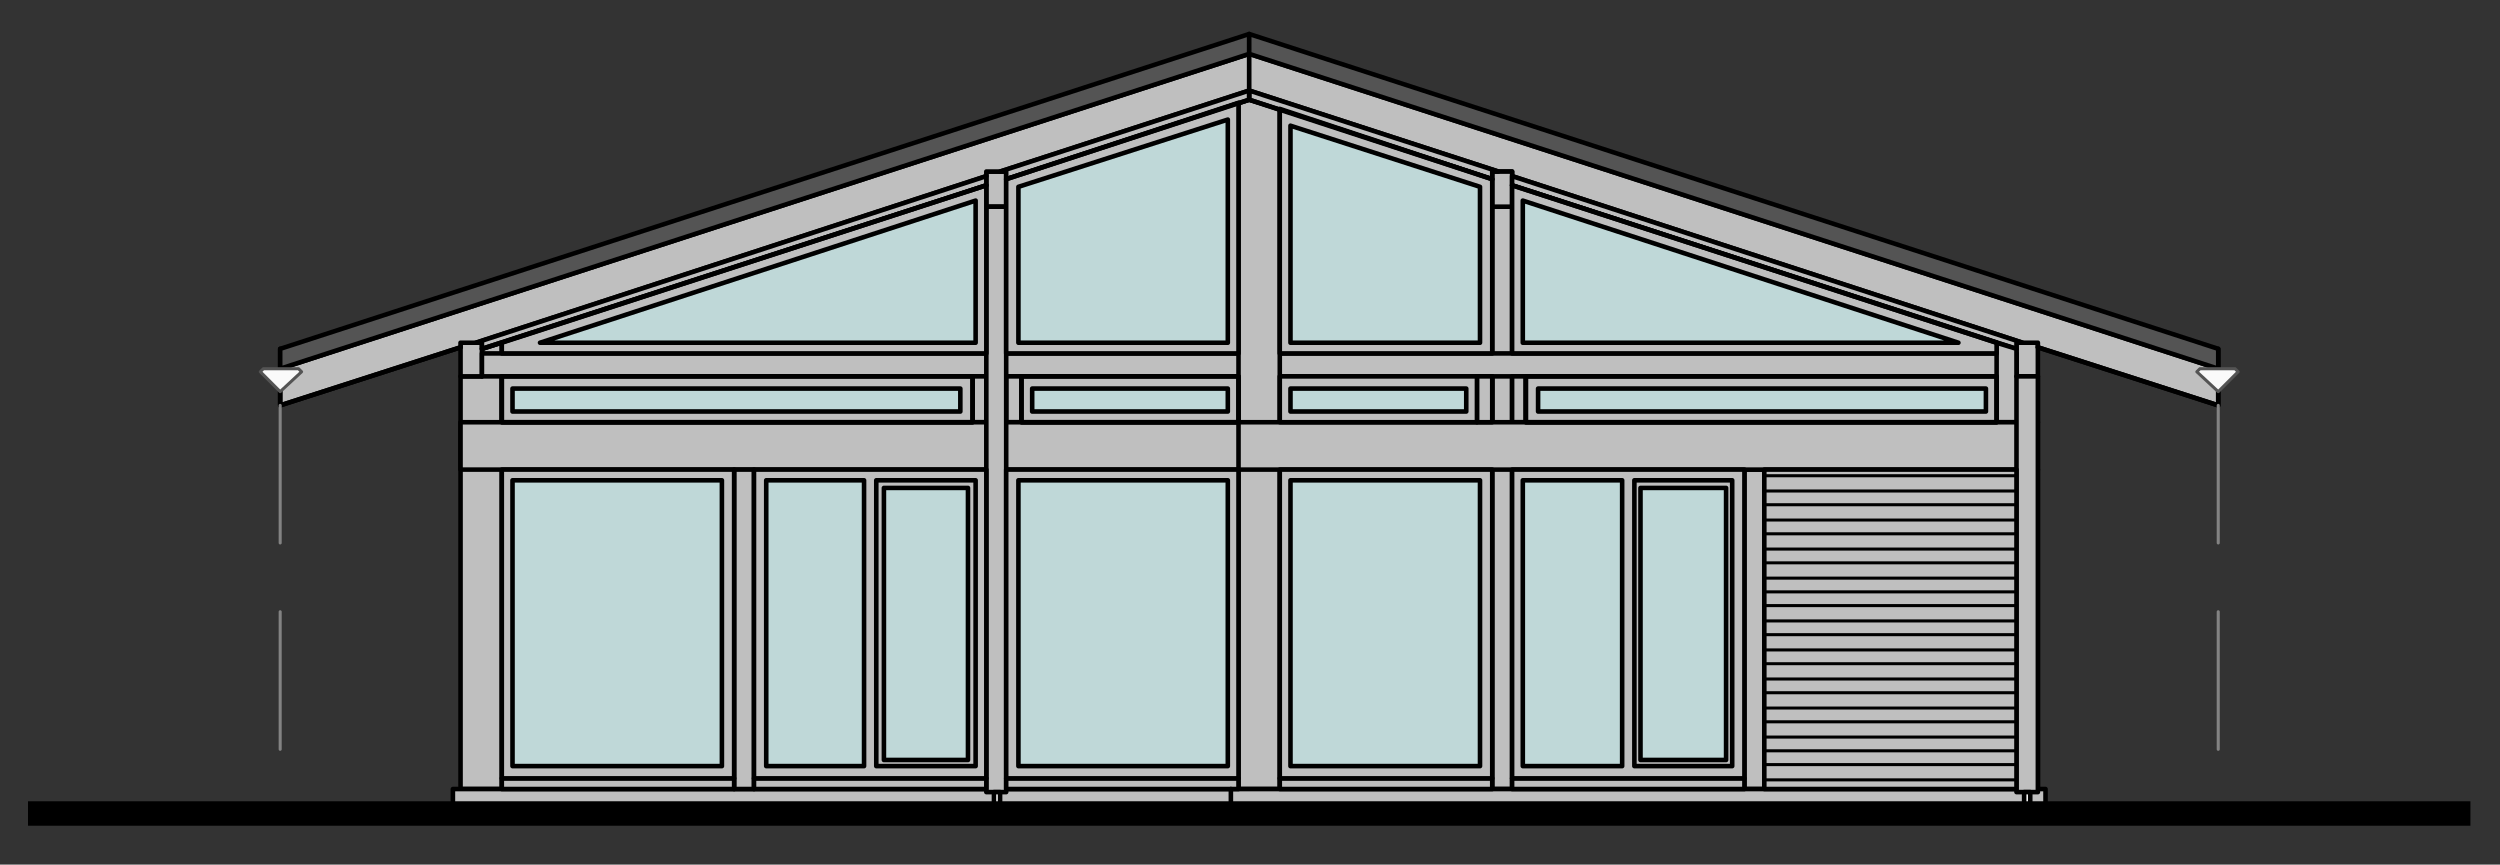 <?xml version="1.0" encoding="iso-8859-1"?>
<!-- Generator: Adobe Illustrator 21.1.0, SVG Export Plug-In . SVG Version: 6.00 Build 0)  -->
<svg version="1.1" id="Ebene_1" xmlns="http://www.w3.org/2000/svg" xmlns:xlink="http://www.w3.org/1999/xlink" x="0px" y="0px"
	 viewBox="0 0 1920 664" style="enable-background:new 0 0 1920 664;" xml:space="preserve">
<rect x="0" y="0" width="1920" height="664" fill="#333333" stroke="none"/>
<rect x="1146.035" y="158.744" style="fill-rule:evenodd;clip-rule:evenodd;fill:#BFBFBF;" width="15.26" height="447.23"/>
<rect x="1146.035" y="158.744" style="fill:none;stroke:#000000;stroke-width:3.52;stroke-linecap:round;stroke-linejoin:round;stroke-miterlimit:10;" width="15.26" height="447.23"/>
<polygon style="fill-rule:evenodd;clip-rule:evenodd;fill:#BFBFBF;" points="385.386,263.218 370.126,267.911 370.126,289.044 
	353.693,289.044 353.693,605.977 385.386,605.977 "/>
<polyline style="fill:none;stroke:#000000;stroke-width:3.52;stroke-linecap:round;stroke-linejoin:round;stroke-miterlimit:10;" points="
	385.386,263.218 370.126,267.911 370.126,289.044 353.693,289.044 353.693,605.977 385.386,605.977 385.386,263.218 "/>
<rect x="353.693" y="263.215" style="fill-rule:evenodd;clip-rule:evenodd;fill:#BFBFBF;" width="16.433" height="25.826"/>
<rect x="353.693" y="263.215" style="fill:none;stroke:#000000;stroke-width:3.52;stroke-linecap:round;stroke-linejoin:round;stroke-miterlimit:10;" width="16.433" height="25.826"/>
<rect x="1548.66" y="263.215" style="fill-rule:evenodd;clip-rule:evenodd;fill:#BFBFBF;" width="16.433" height="25.826"/>
<rect x="1548.66" y="263.215" style="fill:none;stroke:#000000;stroke-width:3.52;stroke-linecap:round;stroke-linejoin:round;stroke-miterlimit:10;" width="16.433" height="25.826"/>
<rect x="370.126" y="271.435" style="fill-rule:evenodd;clip-rule:evenodd;fill:#BFBFBF;" width="1178.534" height="17.606"/>
<rect x="370.126" y="271.435" style="fill:none;stroke:#000000;stroke-width:3.52;stroke-linecap:round;stroke-linejoin:round;stroke-miterlimit:10;" width="1178.534" height="17.606"/>
<rect x="1134.295" y="289.041" style="fill-rule:evenodd;clip-rule:evenodd;fill:#BFBFBF;" width="11.74" height="35.213"/>
<rect x="1134.295" y="289.041" style="fill:none;stroke:#000000;stroke-width:3.52;stroke-linecap:round;stroke-linejoin:round;stroke-miterlimit:10;" width="11.74" height="35.213"/>
<rect x="1161.295" y="289.041" style="fill-rule:evenodd;clip-rule:evenodd;fill:#BFBFBF;" width="10.566" height="35.213"/>
<rect x="1161.295" y="289.041" style="fill:none;stroke:#000000;stroke-width:3.52;stroke-linecap:round;stroke-linejoin:round;stroke-miterlimit:10;" width="10.566" height="35.213"/>
<rect x="746.931" y="289.041" style="fill-rule:evenodd;clip-rule:evenodd;fill:#BFBFBF;" width="10.566" height="35.213"/>
<rect x="746.931" y="289.041" style="fill:none;stroke:#000000;stroke-width:3.52;stroke-linecap:round;stroke-linejoin:round;stroke-miterlimit:10;" width="10.566" height="35.213"/>
<rect x="772.75" y="289.041" style="fill-rule:evenodd;clip-rule:evenodd;fill:#BFBFBF;" width="11.74" height="35.213"/>
<rect x="772.75" y="289.041" style="fill:none;stroke:#000000;stroke-width:3.52;stroke-linecap:round;stroke-linejoin:round;stroke-miterlimit:10;" width="11.74" height="35.213"/>
<rect x="1339.718" y="360.646" style="fill-rule:evenodd;clip-rule:evenodd;fill:#BFBFBF;" width="15.26" height="245.334"/>
<rect x="1339.718" y="360.646" style="fill:none;stroke:#000000;stroke-width:3.52;stroke-linecap:round;stroke-linejoin:round;stroke-miterlimit:10;" width="15.26" height="245.334"/>
<rect x="757.491" y="131.751" style="fill-rule:evenodd;clip-rule:evenodd;fill:#BFBFBF;" width="15.26" height="26.999"/>
<rect x="757.491" y="131.751" style="fill:none;stroke:#000000;stroke-width:3.52;stroke-linecap:round;stroke-linejoin:round;stroke-miterlimit:10;" width="15.26" height="26.999"/>
<polygon style="fill-rule:evenodd;clip-rule:evenodd;fill:#BFBFBF;" points="353.692,263.218 353.692,266.738 215.181,311.344 
	215.181,283.171 959.391,41.363 959.391,69.535 768.056,131.748 757.49,131.748 757.49,135.267 365.431,263.218 "/>
<polyline style="fill:none;stroke:#000000;stroke-width:3.52;stroke-linecap:round;stroke-linejoin:round;stroke-miterlimit:10;" points="
	353.692,263.218 353.692,266.738 215.181,311.344 215.181,283.171 959.391,41.363 959.391,69.535 768.056,131.748 757.49,131.748 
	757.49,135.267 365.431,263.218 353.692,263.218 "/>
<polygon style="fill-rule:evenodd;clip-rule:evenodd;fill:#BFBFBF;" points="982.87,83.621 959.391,76.575 951.177,78.928 
	951.177,605.982 982.87,605.982 "/>
<polyline style="fill:none;stroke:#000000;stroke-width:3.52;stroke-linecap:round;stroke-linejoin:round;stroke-miterlimit:10;" points="
	982.87,83.621 959.391,76.575 951.177,78.928 951.177,605.982 982.87,605.982 982.87,83.621 "/>
<polygon style="fill-rule:evenodd;clip-rule:evenodd;fill:#BFBFBF;" points="1565.095,263.218 1565.095,266.738 1703.605,311.344 
	1703.605,283.171 959.395,41.363 959.395,69.535 1150.731,131.748 1161.291,131.748 1161.291,135.267 1553.355,263.218 "/>
<polyline style="fill:none;stroke:#000000;stroke-width:3.52;stroke-linecap:round;stroke-linejoin:round;stroke-miterlimit:10;" points="
	1565.095,263.218 1565.095,266.738 1703.605,311.344 1703.605,283.171 959.395,41.363 959.395,69.535 1150.731,131.748 
	1161.291,131.748 1161.291,135.267 1553.355,263.218 1565.095,263.218 "/>
<rect x="1146.035" y="131.751" style="fill-rule:evenodd;clip-rule:evenodd;fill:#BFBFBF;" width="15.26" height="26.999"/>
<rect x="1146.035" y="131.751" style="fill:none;stroke:#000000;stroke-width:3.52;stroke-linecap:round;stroke-linejoin:round;stroke-miterlimit:10;" width="15.26" height="26.999"/>
<rect x="347.82" y="605.981" style="fill-rule:evenodd;clip-rule:evenodd;fill:#BFBFBF;" width="1223.14" height="17.606"/>
<rect x="347.82" y="605.981" style="fill:none;stroke:#000000;stroke-width:3.52;stroke-linecap:round;stroke-linejoin:round;stroke-miterlimit:10;" width="1223.14" height="17.606"/>
<path style="fill:none;stroke:#000000;stroke-width:3.52;stroke-linecap:round;stroke-linejoin:round;stroke-miterlimit:10;" d="
	M352.516,624.761v-1.173 M1566.268,624.761v-1.173"/>
<polygon style="fill-rule:evenodd;clip-rule:evenodd;fill:#BFBFBF;" points="365.43,263.218 370.123,263.218 370.123,267.911 
	757.494,142.314 757.494,135.267 "/>
<polyline style="fill:none;stroke:#000000;stroke-width:3.52;stroke-linecap:round;stroke-linejoin:round;stroke-miterlimit:10;" points="
	365.43,263.218 370.123,263.218 370.123,267.911 757.494,142.314 757.494,135.267 365.43,263.218 "/>
<polygon style="fill-rule:evenodd;clip-rule:evenodd;fill:#BFBFBF;" points="768.057,131.748 772.75,131.748 772.75,137.615 
	959.392,76.576 959.392,69.536 "/>
<polyline style="fill:none;stroke:#000000;stroke-width:3.52;stroke-linecap:round;stroke-linejoin:round;stroke-miterlimit:10;" points="
	768.057,131.748 772.75,131.748 772.75,137.615 959.392,76.576 959.392,69.536 768.057,131.748 "/>
<polygon style="fill-rule:evenodd;clip-rule:evenodd;fill:#BFBFBF;" points="1553.357,263.218 1548.663,263.218 1548.663,267.911 
	1161.292,142.314 1161.292,135.267 "/>
<polyline style="fill:none;stroke:#000000;stroke-width:3.52;stroke-linecap:round;stroke-linejoin:round;stroke-miterlimit:10;" points="
	1553.357,263.218 1548.663,263.218 1548.663,267.911 1161.292,142.314 1161.292,135.267 1553.357,263.218 "/>
<polygon style="fill-rule:evenodd;clip-rule:evenodd;fill:#BFBFBF;" points="1150.729,131.748 1146.036,131.748 1146.036,137.615 
	959.393,76.576 959.393,69.536 "/>
<polyline style="fill:none;stroke:#000000;stroke-width:3.52;stroke-linecap:round;stroke-linejoin:round;stroke-miterlimit:10;" points="
	1150.729,131.748 1146.036,131.748 1146.036,137.615 959.393,76.576 959.393,69.536 1150.729,131.748 "/>
<polygon style="fill-rule:evenodd;clip-rule:evenodd;fill:#BFBFBF;" points="1533.401,263.218 1533.401,324.257 1565.094,324.257 
	1565.094,289.044 1548.661,289.044 1548.661,267.911 "/>
<polyline style="fill:none;stroke:#000000;stroke-width:3.52;stroke-linecap:round;stroke-linejoin:round;stroke-miterlimit:10;" points="
	1533.401,263.218 1533.401,324.257 1565.094,324.257 1565.094,289.044 1548.661,289.044 1548.661,267.911 1533.401,263.218 "/>
<rect x="353.687" y="324.254" style="fill-rule:evenodd;clip-rule:evenodd;fill:#BFBFBF;" width="1211.406" height="36.392"/>
<rect x="353.687" y="324.254" style="fill:none;stroke:#000000;stroke-width:3.52;stroke-linecap:round;stroke-linejoin:round;stroke-miterlimit:10;" width="1211.406" height="36.392"/>
<rect x="563.808" y="360.646" style="fill-rule:evenodd;clip-rule:evenodd;fill:#BFBFBF;" width="15.26" height="245.334"/>
<rect x="563.808" y="360.646" style="fill:none;stroke:#000000;stroke-width:3.52;stroke-linecap:round;stroke-linejoin:round;stroke-miterlimit:10;" width="15.26" height="245.334"/>
<rect x="757.491" y="158.744" style="fill-rule:evenodd;clip-rule:evenodd;fill:#BFBFBF;" width="15.26" height="449.583"/>
<rect x="757.491" y="158.744" style="fill:none;stroke:#000000;stroke-width:3.52;stroke-linecap:round;stroke-linejoin:round;stroke-miterlimit:10;" width="15.26" height="449.583"/>
<line style="fill:none;stroke:#000000;stroke-width:3.52;stroke-linecap:round;stroke-linejoin:round;stroke-miterlimit:10;" x1="1565.095" y1="360.647" x2="1565.095" y2="605.981"/>
<rect x="1134.295" y="289.041" style="fill-rule:evenodd;clip-rule:evenodd;fill:#BFBFBF;" width="11.74" height="35.213"/>
<rect x="1134.295" y="289.041" style="fill:none;stroke:#000000;stroke-width:3.52;stroke-linecap:round;stroke-linejoin:round;stroke-miterlimit:10;" width="11.74" height="35.213"/>
<rect x="1548.66" y="289.041" style="fill-rule:evenodd;clip-rule:evenodd;fill:#BFBFBF;" width="16.433" height="319.286"/>
<rect x="1548.66" y="289.041" style="fill:none;stroke:#000000;stroke-width:3.52;stroke-linecap:round;stroke-linejoin:round;stroke-miterlimit:10;" width="16.433" height="319.286"/>
<rect x="1354.977" y="360.646" style="fill:#BFBFBF;" width="193.682" height="245.334"/>
<path style="fill:none;stroke:#000000;stroke-width:2.347;stroke-linecap:round;stroke-linejoin:round;stroke-miterlimit:10;" d="
	M1354.978,365.342h193.682 M1354.978,377.081h193.682 M1354.978,387.648h193.682 M1354.978,399.381h193.682 M1354.978,409.947
	h193.682 M1354.978,421.687h193.682 M1354.978,432.253h193.682 M1354.978,443.987h193.682 M1354.978,454.553h193.682
	 M1354.978,465.12h193.682 M1354.978,476.859h193.682 M1354.978,487.419h193.682 M1354.978,499.159h193.682 M1354.978,509.725
	h193.682 M1354.978,521.465h193.682 M1354.978,532.025h193.682 M1354.978,543.765h193.682 M1354.978,554.331h193.682
	 M1354.978,566.07h193.682 M1354.978,576.63h193.682 M1354.978,587.197h193.682 M1354.978,598.936h193.682"/>
<rect x="1354.977" y="360.646" style="fill:none;stroke:#000000;stroke-width:3.52;stroke-linecap:round;stroke-linejoin:round;stroke-miterlimit:10;" width="193.682" height="245.334"/>
<rect x="579.068" y="597.761" style="fill-rule:evenodd;clip-rule:evenodd;fill:#BFBFBF;" width="178.423" height="8.22"/>
<rect x="579.068" y="597.761" style="fill:none;stroke:#000000;stroke-width:3.52;stroke-linecap:round;stroke-linejoin:round;stroke-miterlimit:10;" width="178.423" height="8.22"/>
<rect x="385.386" y="289.047" style="fill-rule:evenodd;clip-rule:evenodd;fill:#BFBFBF;" width="361.545" height="35.213"/>
<rect x="385.386" y="289.047" style="fill:none;stroke:#000000;stroke-width:3.52;stroke-linecap:round;stroke-linejoin:round;stroke-miterlimit:10;" width="361.545" height="35.213"/>
<rect x="784.49" y="289.041" style="fill-rule:evenodd;clip-rule:evenodd;fill:#BFBFBF;" width="166.683" height="35.213"/>
<rect x="784.49" y="289.041" style="fill:none;stroke:#000000;stroke-width:3.52;stroke-linecap:round;stroke-linejoin:round;stroke-miterlimit:10;" width="166.683" height="35.213"/>
<rect x="1171.861" y="289.047" style="fill-rule:evenodd;clip-rule:evenodd;fill:#BFBFBF;" width="361.545" height="35.213"/>
<rect x="1171.861" y="289.047" style="fill:none;stroke:#000000;stroke-width:3.52;stroke-linecap:round;stroke-linejoin:round;stroke-miterlimit:10;" width="361.545" height="35.213"/>
<polygon style="fill-rule:evenodd;clip-rule:evenodd;fill:#BFBFBF;" points="385.386,263.218 385.386,271.438 757.491,271.438 
	757.491,142.314 "/>
<polyline style="fill:none;stroke:#000000;stroke-width:3.52;stroke-linecap:round;stroke-linejoin:round;stroke-miterlimit:10;" points="
	385.386,263.218 385.386,271.438 757.491,271.438 757.491,142.314 385.386,263.218 "/>
<polygon style="fill-rule:evenodd;clip-rule:evenodd;fill:#BFBFBF;" points="1533.401,263.218 1533.401,271.438 1161.296,271.438 
	1161.296,142.314 "/>
<polyline style="fill:none;stroke:#000000;stroke-width:3.52;stroke-linecap:round;stroke-linejoin:round;stroke-miterlimit:10;" points="
	1533.401,263.218 1533.401,271.438 1161.296,271.438 1161.296,142.314 1533.401,263.218 "/>
<polygon style="fill-rule:evenodd;clip-rule:evenodd;fill:#BFBFBF;" points="772.753,137.617 772.753,271.434 951.176,271.434 
	951.176,78.925 "/>
<polyline style="fill:none;stroke:#000000;stroke-width:3.52;stroke-linecap:round;stroke-linejoin:round;stroke-miterlimit:10;" points="
	772.753,137.617 772.753,271.434 951.176,271.434 951.176,78.925 772.753,137.617 "/>
<rect x="772.75" y="597.761" style="fill-rule:evenodd;clip-rule:evenodd;fill:#BFBFBF;" width="178.423" height="8.22"/>
<rect x="772.75" y="597.761" style="fill:none;stroke:#000000;stroke-width:3.52;stroke-linecap:round;stroke-linejoin:round;stroke-miterlimit:10;" width="178.423" height="8.22"/>
<rect x="772.756" y="360.646" style="fill-rule:evenodd;clip-rule:evenodd;fill:#BFBFBF;" width="178.423" height="237.115"/>
<rect x="772.756" y="360.646" style="fill:none;stroke:#000000;stroke-width:3.52;stroke-linecap:round;stroke-linejoin:round;stroke-miterlimit:10;" width="178.423" height="237.115"/>
<rect x="982.872" y="289.041" style="fill-rule:evenodd;clip-rule:evenodd;fill:#BFBFBF;" width="151.424" height="35.213"/>
<rect x="982.872" y="289.041" style="fill:none;stroke:#000000;stroke-width:3.52;stroke-linecap:round;stroke-linejoin:round;stroke-miterlimit:10;" width="151.424" height="35.213"/>
<polygon style="fill-rule:evenodd;clip-rule:evenodd;fill:#BFBFBF;" points="982.87,83.621 982.87,271.437 1146.033,271.437 
	1146.033,137.62 "/>
<polyline style="fill:none;stroke:#000000;stroke-width:3.52;stroke-linecap:round;stroke-linejoin:round;stroke-miterlimit:10;" points="
	982.87,83.621 982.87,271.437 1146.033,271.437 1146.033,137.62 982.87,83.621 "/>
<rect x="982.872" y="597.761" style="fill-rule:evenodd;clip-rule:evenodd;fill:#BFBFBF;" width="163.163" height="8.22"/>
<rect x="982.872" y="597.761" style="fill:none;stroke:#000000;stroke-width:3.52;stroke-linecap:round;stroke-linejoin:round;stroke-miterlimit:10;" width="163.163" height="8.22"/>
<rect x="982.872" y="360.646" style="fill-rule:evenodd;clip-rule:evenodd;fill:#BFBFBF;" width="163.163" height="237.115"/>
<rect x="982.872" y="360.646" style="fill:none;stroke:#000000;stroke-width:3.52;stroke-linecap:round;stroke-linejoin:round;stroke-miterlimit:10;" width="163.163" height="237.115"/>
<rect x="1161.295" y="597.761" style="fill-rule:evenodd;clip-rule:evenodd;fill:#BFBFBF;" width="178.423" height="8.22"/>
<rect x="1161.295" y="597.761" style="fill:none;stroke:#000000;stroke-width:3.52;stroke-linecap:round;stroke-linejoin:round;stroke-miterlimit:10;" width="178.423" height="8.22"/>
<rect x="1161.295" y="360.646" style="fill-rule:evenodd;clip-rule:evenodd;fill:#BFBFBF;" width="178.423" height="237.115"/>
<rect x="1161.295" y="360.646" style="fill:none;stroke:#000000;stroke-width:3.52;stroke-linecap:round;stroke-linejoin:round;stroke-miterlimit:10;" width="178.423" height="237.115"/>
<rect x="579.068" y="360.646" style="fill-rule:evenodd;clip-rule:evenodd;fill:#BFBFBF;" width="178.423" height="237.115"/>
<rect x="579.068" y="360.646" style="fill:none;stroke:#000000;stroke-width:3.52;stroke-linecap:round;stroke-linejoin:round;stroke-miterlimit:10;" width="178.423" height="237.115"/>
<rect x="385.386" y="597.761" style="fill-rule:evenodd;clip-rule:evenodd;fill:#BFBFBF;" width="178.423" height="8.22"/>
<rect x="385.386" y="597.761" style="fill:none;stroke:#000000;stroke-width:3.52;stroke-linecap:round;stroke-linejoin:round;stroke-miterlimit:10;" width="178.423" height="8.22"/>
<rect x="385.386" y="360.646" style="fill-rule:evenodd;clip-rule:evenodd;fill:#BFBFBF;" width="178.423" height="237.115"/>
<rect x="385.386" y="360.646" style="fill:none;stroke:#000000;stroke-width:3.52;stroke-linecap:round;stroke-linejoin:round;stroke-miterlimit:10;" width="178.423" height="237.115"/>
<path style="fill:none;stroke:#000000;stroke-width:3.52;stroke-linecap:round;stroke-linejoin:round;stroke-miterlimit:10;" d="
	M1660.174,267.913l-254.721-82.165 M385.383,324.258h361.545v-35.213H385.383V324.258z M945.31,605.978v17.606 M951.177,324.258
	v36.392"/>
<rect x="393.605" y="298.434" style="fill-rule:evenodd;clip-rule:evenodd;fill:#BFD8D8;" width="343.933" height="17.606"/>
<rect x="393.605" y="298.434" style="fill:none;stroke:#000000;stroke-width:3.52;stroke-linecap:round;stroke-linejoin:round;stroke-miterlimit:10;" width="343.933" height="17.606"/>
<rect x="1171.855" y="289.047" style="fill:none;stroke:#000000;stroke-width:3.52;stroke-linecap:round;stroke-linejoin:round;stroke-miterlimit:10;" width="361.545" height="35.213"/>
<rect x="1181.254" y="298.434" style="fill-rule:evenodd;clip-rule:evenodd;fill:#BFD8D8;" width="343.932" height="17.606"/>
<rect x="1181.254" y="298.434" style="fill:none;stroke:#000000;stroke-width:3.52;stroke-linecap:round;stroke-linejoin:round;stroke-miterlimit:10;" width="343.932" height="17.606"/>
<path style="fill:none;stroke:#000000;stroke-width:3.52;stroke-linecap:round;stroke-linejoin:round;stroke-miterlimit:10;" d="
	M215.176,267.915v43.432 M215.176,311.347l138.517-44.605 M1255.199,368.866h75.125v219.508h-75.125V368.866z"/>
<rect x="991.085" y="368.866" style="fill-rule:evenodd;clip-rule:evenodd;fill:#BFD8D8;" width="145.557" height="219.508"/>
<rect x="991.085" y="368.866" style="fill:none;stroke:#000000;stroke-width:3.52;stroke-linecap:round;stroke-linejoin:round;stroke-miterlimit:10;" width="145.557" height="219.508"/>
<rect x="784.496" y="289.047" style="fill:none;stroke:#000000;stroke-width:3.52;stroke-linecap:round;stroke-linejoin:round;stroke-miterlimit:10;" width="166.683" height="35.213"/>
<rect x="792.71" y="298.434" style="fill-rule:evenodd;clip-rule:evenodd;fill:#BFD8D8;" width="150.25" height="17.606"/>
<rect x="792.71" y="298.434" style="fill:none;stroke:#000000;stroke-width:3.52;stroke-linecap:round;stroke-linejoin:round;stroke-miterlimit:10;" width="150.25" height="17.606"/>
<rect x="782.143" y="368.866" style="fill-rule:evenodd;clip-rule:evenodd;fill:#BFD8D8;" width="160.816" height="219.508"/>
<rect x="782.143" y="368.866" style="fill:none;stroke:#000000;stroke-width:3.52;stroke-linecap:round;stroke-linejoin:round;stroke-miterlimit:10;" width="160.816" height="219.508"/>
<path style="fill:none;stroke:#000000;stroke-width:3.52;stroke-linecap:round;stroke-linejoin:round;stroke-miterlimit:10;" d="
	M959.391,69.537v7.04 M959.391,76.577l186.643,61.039 M1161.293,142.309l372.105,120.91 M959.391,76.577l-186.636,61.039
	 M757.49,142.309L370.125,267.913 M1703.608,267.913v43.432 M1703.608,311.345l-138.51-44.605"/>
<polygon style="fill-rule:evenodd;clip-rule:evenodd;fill:#BFD8D8;" points="414.732,263.218 749.277,263.218 749.277,154.054 "/>
<polyline style="fill:none;stroke:#000000;stroke-width:3.52;stroke-linecap:round;stroke-linejoin:round;stroke-miterlimit:10;" points="
	414.732,263.218 749.277,263.218 749.277,154.054 414.732,263.218 "/>
<polygon style="fill-rule:evenodd;clip-rule:evenodd;fill:#BFD8D8;" points="1504.055,263.218 1169.509,263.218 1169.509,154.054 
	"/>
<polyline style="fill:none;stroke:#000000;stroke-width:3.52;stroke-linecap:round;stroke-linejoin:round;stroke-miterlimit:10;" points="
	1504.055,263.218 1169.509,263.218 1169.509,154.054 1504.055,263.218 "/>
<polygon style="fill-rule:evenodd;clip-rule:evenodd;fill:#BFD8D8;" points="782.143,143.486 782.143,263.217 942.959,263.217 
	942.959,91.835 "/>
<polyline style="fill:none;stroke:#000000;stroke-width:3.52;stroke-linecap:round;stroke-linejoin:round;stroke-miterlimit:10;" points="
	782.143,143.486 782.143,263.217 942.959,263.217 942.959,91.835 782.143,143.486 "/>
<rect x="991.085" y="298.434" style="fill-rule:evenodd;clip-rule:evenodd;fill:#BFD8D8;" width="134.99" height="17.606"/>
<rect x="991.085" y="298.434" style="fill:none;stroke:#000000;stroke-width:3.52;stroke-linecap:round;stroke-linejoin:round;stroke-miterlimit:10;" width="134.99" height="17.606"/>
<polygon style="fill-rule:evenodd;clip-rule:evenodd;fill:#BFD8D8;" points="991.087,96.533 991.087,263.216 1136.643,263.216 
	1136.643,143.485 "/>
<polyline style="fill:none;stroke:#000000;stroke-width:3.52;stroke-linecap:round;stroke-linejoin:round;stroke-miterlimit:10;" points="
	991.087,96.533 991.087,263.216 1136.643,263.216 1136.643,143.485 991.087,96.533 "/>
<rect x="1169.515" y="368.866" style="fill-rule:evenodd;clip-rule:evenodd;fill:#BFD8D8;" width="76.298" height="219.508"/>
<rect x="1169.515" y="368.866" style="fill:none;stroke:#000000;stroke-width:3.52;stroke-linecap:round;stroke-linejoin:round;stroke-miterlimit:10;" width="76.298" height="219.508"/>
<rect x="1259.899" y="374.733" style="fill-rule:evenodd;clip-rule:evenodd;fill:#BFD8D8;" width="65.732" height="208.942"/>
<rect x="1259.899" y="374.733" style="fill:none;stroke:#000000;stroke-width:3.52;stroke-linecap:round;stroke-linejoin:round;stroke-miterlimit:10;" width="65.732" height="208.942"/>
<rect x="672.979" y="368.866" style="fill:none;stroke:#000000;stroke-width:3.52;stroke-linecap:round;stroke-linejoin:round;stroke-miterlimit:10;" width="76.298" height="219.508"/>
<rect x="588.461" y="368.866" style="fill-rule:evenodd;clip-rule:evenodd;fill:#BFD8D8;" width="75.125" height="219.508"/>
<rect x="588.461" y="368.866" style="fill:none;stroke:#000000;stroke-width:3.52;stroke-linecap:round;stroke-linejoin:round;stroke-miterlimit:10;" width="75.125" height="219.508"/>
<rect x="678.846" y="374.733" style="fill-rule:evenodd;clip-rule:evenodd;fill:#BFD8D8;" width="64.559" height="208.942"/>
<rect x="678.846" y="374.733" style="fill:none;stroke:#000000;stroke-width:3.52;stroke-linecap:round;stroke-linejoin:round;stroke-miterlimit:10;" width="64.559" height="208.942"/>
<rect x="393.605" y="368.866" style="fill-rule:evenodd;clip-rule:evenodd;fill:#BFD8D8;" width="160.816" height="219.508"/>
<rect x="393.605" y="368.866" style="fill:none;stroke:#000000;stroke-width:3.52;stroke-linecap:round;stroke-linejoin:round;stroke-miterlimit:10;" width="160.816" height="219.508"/>
<rect x="763.363" y="608.327" style="fill:#FFFFFF;" width="4.693" height="16.433"/>
<rect x="763.363" y="608.327" style="fill:none;stroke:#000000;stroke-width:3.52;stroke-linecap:round;stroke-linejoin:round;stroke-miterlimit:10;" width="4.693" height="16.433"/>
<rect x="1554.532" y="608.327" style="fill:#FFFFFF;" width="4.693" height="16.433"/>
<rect x="1554.532" y="608.327" style="fill:none;stroke:#000000;stroke-width:3.52;stroke-linecap:round;stroke-linejoin:round;stroke-miterlimit:10;" width="4.693" height="16.433"/>
<polygon style="fill-rule:evenodd;clip-rule:evenodd;fill:#545454;" points="215.179,267.913 215.179,283.173 959.395,41.365 
	959.395,26.106 "/>
<polyline style="fill:none;stroke:#000000;stroke-width:3.52;stroke-linecap:round;stroke-linejoin:round;stroke-miterlimit:10;" points="
	215.179,267.913 215.179,283.173 959.395,41.365 959.395,26.106 215.179,267.913 "/>
<polygon style="fill-rule:evenodd;clip-rule:evenodd;fill:#FAFAFA;" points="229.264,283.174 231.611,285.521 215.178,300.78 
	199.918,285.521 202.265,283.174 "/>
<polyline style="fill:none;stroke:#545454;stroke-width:2.347;stroke-linecap:round;stroke-linejoin:round;stroke-miterlimit:10;" points="
	229.264,283.174 231.611,285.521 215.178,300.78 199.918,285.521 202.265,283.174 229.264,283.174 "/>
<polygon style="fill-rule:evenodd;clip-rule:evenodd;fill:#545454;" points="1703.608,267.913 1703.608,283.173 959.391,41.365 
	959.391,26.106 "/>
<polyline style="fill:none;stroke:#000000;stroke-width:3.52;stroke-linecap:round;stroke-linejoin:round;stroke-miterlimit:10;" points="
	1703.608,267.913 1703.608,283.173 959.391,41.365 959.391,26.106 1703.608,267.913 "/>
<polygon style="fill-rule:evenodd;clip-rule:evenodd;fill:#FAFAFA;" points="1689.522,283.174 1687.175,285.521 1703.608,300.78 
	1718.867,285.521 1716.521,283.174 "/>
<polyline style="fill:none;stroke:#545454;stroke-width:2.347;stroke-linecap:round;stroke-linejoin:round;stroke-miterlimit:10;" points="
	1689.522,283.174 1687.175,285.521 1703.608,300.78 1718.867,285.521 1716.521,283.174 1689.522,283.174 "/>
<path style="fill:none;stroke:#838383;stroke-width:2.347;stroke-linecap:round;stroke-linejoin:round;stroke-miterlimit:10;" d="
	M1703.605,469.815v105.644 M1703.605,311.345V416.99 M215.179,469.815v105.644 M215.179,311.345V416.99"/>
<g>
	<defs>
		<rect id="SVGID_1_" x="21.5" y="614.194" width="1875.792" height="22.306"/>
	</defs>
	<clipPath id="SVGID_2_">
		<use xlink:href="#SVGID_1_"  style="overflow:visible;"/>
	</clipPath>
	
		<line style="clip-path:url(#SVGID_2_);fill:none;stroke:#000000;stroke-width:18.78;stroke-linecap:round;stroke-linejoin:round;stroke-miterlimit:10;" x1="12.105" y1="624.761" x2="1906.682" y2="624.761"/>
</g>
</svg>
